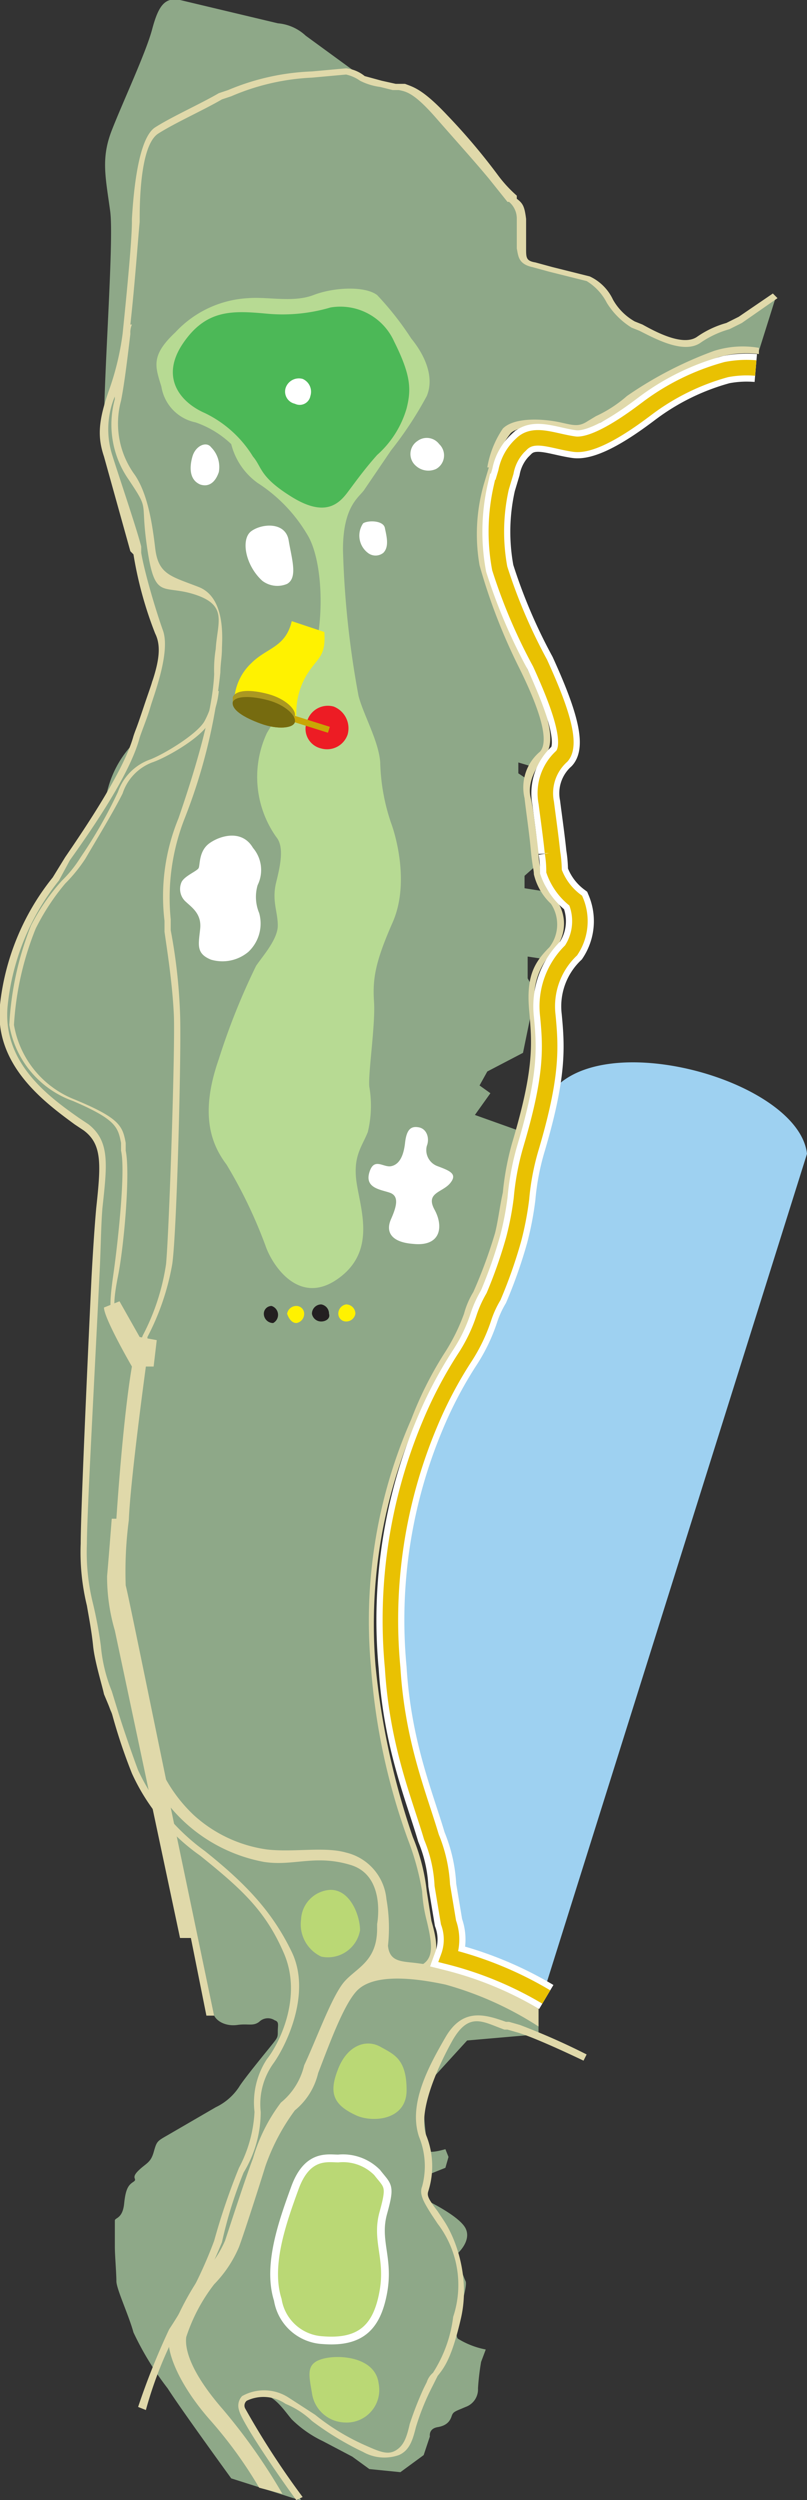 <svg xmlns="http://www.w3.org/2000/svg" viewBox="0 0 52 161"><rect x="0" y="0" width="52" height="161" fill="#333333" stroke="none"/><defs><style>.a{fill:#8ea888;}.b{fill:#9ed1f1;}.c{fill:#fff;}.d{fill:#b7da93;}.e{fill:#bad875;}.f,.i,.j{fill:none;}.f,.i{stroke:#fff;}.f{stroke-width:0.5px;}.g{fill:#4cb857;}.h{fill:#e0d9aa;}.i{stroke-width:1.8px;}.j{stroke:#e9c102;}.k{fill:#ed1c24;}.l{fill:#fff200;}.m{fill:#ab9821;}.n{fill:#c9a704;}.o{fill:#766b0f;}.p{fill:#231f20;}</style></defs><title>ゴルフコース13～18</title><path class="a" d="M19.3,161l-4.4-1.4s-3.2-4.4-4.1-5.8a19.4,19.4,0,0,1-2.2-3.6c-.3-1.1-1.1-2.8-1.1-3.3s-.1-1.7-.1-2.2V143c0-.2.5-.1.6-1.1s.3-1.2.6-1.4-.2-.2.3-.7.8-.5,1-1.2.2-.7.9-1.1l3.1-1.8a3.7,3.7,0,0,0,1.5-1.3c.3-.5,1.7-2.2,2.1-2.7s.4-.5.4-.9.1-.6-.2-.7a.8.8,0,0,0-1,.1c-.4.3-.7.1-1.4.2s-1.3-.2-1.5-.6l-2.5-11.9s-2.5-2.7-3-4.4a24.6,24.6,0,0,0-1.2-3.4,14.8,14.8,0,0,1-.7-3c-.1-1.3-.9-4.5-1-5.4s-.1-4.4.1-10.2.7-11.1.9-13.1.5-3.8-.3-5a7.1,7.1,0,0,0-2.4-2.2A9.2,9.2,0,0,1,1.5,69C.8,68-.2,66.8.4,63.5s2-4.7,2.5-5.9a10.7,10.7,0,0,1,1.7-2.4A27.3,27.3,0,0,0,6.9,51a6.7,6.7,0,0,1,1.4-2.8c.7-.7,1.2-3,1.5-4.3a6,6,0,0,0,.1-4.4c-.6-1.8-.9-3.1-1.6-5.7s-1.1-3.6-1.5-4.9.6-13.1.3-15.3-.6-3.4.1-5.2,2.2-5,2.6-6.5S10.6-.2,11.6,0l6.3,1.5a3,3,0,0,1,1.8.8L23.4,5c.4.4,1.4.4,2,.6s1.1,0,2.9,1.9,4.1,4.9,4.5,5.3a1.5,1.5,0,0,1,.7,1.3,12.1,12.1,0,0,1,.1,1.8c.1.7,0,1,.9,1.2l3.4.9a3.6,3.6,0,0,1,1.5,1.5A4.3,4.3,0,0,0,40.9,21c.6.2,2.9,1.8,4.2,1s2.2-.9,2.7-1.3L50,19.1l-1.1,3.5a7.1,7.1,0,0,0-2.7.2,22.2,22.2,0,0,0-5.5,2.9,18.5,18.5,0,0,1-2.6,1.6c-.6.4-1,.3-1.9.2s-2.8-.5-3.5.2-.9,2.3-1.3,3.5a12.7,12.7,0,0,0-.3,5.2,36.1,36.1,0,0,0,2.5,6.4c1.3,2.7,1.7,2.7,1.7,2.7v2.4l-.9,1.5-1-.3v.7l.6.4s.2,1.4.3,2.3.4,3.1.4,3.1l-.9.8v.8l1.9.3.4,1.2-.3,2,.2,1.2-2-.3V63l.5.9-.8,3.9L31.4,69l-.5.9.7.5-1,1.4,2.8,1s-.8,5.9-1.4,7a38.2,38.2,0,0,0-1.3,3.6c-.7,2.1-2.2,4.3-3,6s-1,2.3-1.8,4.3a24.7,24.7,0,0,0-1.8,7.5c0,1.7-.1,3.3,0,5.7a38.3,38.3,0,0,0,2,10.2,45.9,45.9,0,0,1,1.8,7.5c.2,1.6-.1,1.7-.4,2.1,2,.7,5.8,2.3,7.2,2.7V131l-4.6.4-2.1,2.3-.7,1.6a19.1,19.1,0,0,0,.3,3.2c.1.2,1.1-.1,1.1-.1l.2.5-.2.7-1,.4-.2,1.7s2.1,1,2.5,1.8-.5,1.6-.5,1.6a6.2,6.2,0,0,0,.5,1.8c.2.4-.9,3.2-.5,3.7a5.3,5.3,0,0,0,1.8.7l-.3.8a15.9,15.9,0,0,0-.2,1.7,1.2,1.2,0,0,1-.8,1.2c-.7.3-.8.3-.9.6s-.3.6-.9.7-.5.6-.5.6l-.4,1.2-1.5,1.1-2-.2-1.1-.8-1.9-1a7.3,7.3,0,0,1-2-1.4c-.6-.7-1.3-1.9-2.5-1.6s-.7.8-.5,1.3a11.2,11.2,0,0,0,1,1.8l2.6,3.7"/><path class="b" d="M35,128.4a56.6,56.6,0,0,0-5.9-2.5s-.5-5.5-.8-6.5a32.9,32.9,0,0,1-3-13c0-7.4.8-11.3,3.7-17.4a75.6,75.6,0,0,0,5.8-17C36,65.3,51.4,69.1,52,74.3L35,128.4"/><path class="c" d="M13.6,61.8c-1-.4-.8-1-.7-2s-.6-1.4-1-1.8a1.1,1.1,0,0,1-.2-1.2c.2-.4,1-.7,1.1-.9s0-1.1.7-1.6,2.1-.9,2.8.3a2.2,2.2,0,0,1,.3,2.4,2.7,2.7,0,0,0,.1,1.8,2.5,2.5,0,0,1-.7,2.5,2.6,2.6,0,0,1-2.4.5"/><path class="c" d="M26.6,80.1c-1.3-.1-1.8-.7-1.4-1.6s.5-1.5-.1-1.7-1.6-.3-1.3-1.3.9-.3,1.4-.4.8-.6.9-1.5.4-1.1.9-1,.7.7.5,1.2a1.1,1.1,0,0,0,.7,1.3c.8.3,1.3.5.8,1.1s-1.6.6-1,1.7.4,2.4-1.4,2.2"/><path class="c" d="M16.9,37.4c-1.1-1-1.4-2.7-.7-3.2s2.2-.6,2.4.6.6,2.4-.1,2.8a1.6,1.6,0,0,1-1.6-.2"/><path class="c" d="M12.9,31.2c-.7-.3-.7-1.1-.5-1.8s.9-1,1.2-.6a1.8,1.8,0,0,1,.5,1.6c-.2.6-.6,1-1.2.8"/><path class="c" d="M23.7,35.6a1.4,1.4,0,0,1-.3-1.9c.3-.2,1.3-.2,1.4.3s.3,1.2-.1,1.6a.8.8,0,0,1-1,0"/><path class="c" d="M26.8,30a1,1,0,0,1,.1-1.6,1,1,0,0,1,1.4.2,1,1,0,0,1-.2,1.6,1.2,1.2,0,0,1-1.3-.2"/><path class="d" d="M12.6,27.2a2.8,2.8,0,0,1-2.2-2.3c-.4-1.3-.7-2,.9-3.5A6.9,6.9,0,0,1,16,19.2c1.3-.1,2.9.3,4.2-.2s3.3-.6,4.1,0a19.5,19.5,0,0,1,2.2,2.8c.9,1.1,1.5,2.5,1,3.7A23.6,23.6,0,0,1,25.2,29l-1.7,2.5c-.3.5-1.4,1-1.4,3.9a59.9,59.9,0,0,0,1,9.4c.3,1.2,1.3,2.9,1.4,4.3a13,13,0,0,0,.7,3.9c.3.8,1.2,3.9.1,6.4S24,63,24.1,64.5s-.4,4.7-.3,5.5a7.2,7.2,0,0,1-.1,2.9c-.4,1-1,1.6-.7,3.4s1.2,4.4-1.3,6.1-4.2-1-4.6-2.2A30.8,30.8,0,0,0,14.6,75c-.9-1.2-1.8-3.1-.5-6.8a43.5,43.5,0,0,1,2.4-6c.4-.6,1.4-1.7,1.4-2.6s-.4-1.6-.1-2.8.5-2.3,0-2.9a6.7,6.7,0,0,1-.6-6.7c1.6-2.7,2.3-2.7,3-5s.6-5.9-.3-7.6a10,10,0,0,0-3.3-3.5,4.4,4.4,0,0,1-1.7-2.5,6.3,6.3,0,0,0-2.3-1.4"/><path class="e" d="M22.2,156a2.2,2.2,0,0,1-2.1-1.9c-.2-1.2-.4-1.9.7-2.2s3.4-.1,3.6,1.6a2.1,2.1,0,0,1-2.2,2.5"/><path class="e" d="M17.9,148.1c-.7-2.2.3-5,1.1-7.2s2.1-1.9,2.8-1.9a3.1,3.1,0,0,1,2.5.9c.7.9.9.8.4,2.6s.4,2.9,0,5.1-1.4,3.3-3.9,3.1A3.1,3.1,0,0,1,17.9,148.1Z"/><path class="f" d="M17.9,148.1c-.7-2.2.3-5,1.1-7.2s2.1-1.9,2.8-1.9a3.1,3.1,0,0,1,2.5.9c.7.9.9.8.4,2.6s.4,2.9,0,5.1-1.4,3.3-3.9,3.1A3.1,3.1,0,0,1,17.9,148.1Z"/><path class="e" d="M22.9,136.2c-1.5-.7-1.7-1.5-1.1-3s1.8-1.9,2.7-1.4,1.7.8,1.7,2.8-2.3,2.1-3.3,1.6"/><path class="e" d="M20.7,126a2.3,2.3,0,0,1-1.3-2.4,2,2,0,0,1,1.9-1.9c1.3,0,1.9,1.7,1.9,2.6a2.1,2.1,0,0,1-2.5,1.7"/><path class="g" d="M16.3,29.4a7.4,7.4,0,0,0-3.1-2.8c-1.6-.7-2.9-2.3-1.4-4.5S15,20,17.2,20.2a10.9,10.9,0,0,0,4.1-.4A3.8,3.8,0,0,1,25.4,22c1.1,2.2,1.1,3.1.8,4.3a6.4,6.4,0,0,1-1.9,3c-.8.9-1.3,1.6-1.9,2.4s-1.5,1.6-3.6.3-1.9-1.9-2.5-2.6"/><path class="h" d="M7.7,83.8l-1,.4c0,.7,1.8,3.8,1.8,3.8-.6,3.5-1,9.8-1,9.8H7.2s-.2,2.6-.3,3.7a12.3,12.3,0,0,0,.5,3.5l4.2,19.8h.7l1,5h.5L11,116.4h0a10.3,10.3,0,0,0,6,3.5c1.9.3,3.3-.5,5.6.2s1.7,3.8,1.7,3.8v.3c0,2.1-1.3,2.5-2.1,3.4s-1.8,3.7-2.6,5.4a4.4,4.4,0,0,1-1.5,2.4,11,11,0,0,0-1.8,3.6c-.5,1.3-1.5,4.4-1.8,5.3a7.3,7.3,0,0,1-1.6,2.3,18,18,0,0,0-2,3.9c-.2.8.5,2.9,2.6,5.3a27.9,27.9,0,0,1,3.2,4.4l1.5.4a37.7,37.7,0,0,0-3.8-5.4c-2.1-2.4-2.5-3.9-2.4-4.7a11.2,11.2,0,0,1,1.8-3.4,7.8,7.8,0,0,0,1.6-2.4c.3-.8,1.3-3.9,1.7-5.2a13.5,13.5,0,0,1,1.9-3.6,4.4,4.4,0,0,0,1.5-2.4c.7-1.8,1.7-4.6,2.6-5.4s2.8-.9,5.6-.3a21.7,21.7,0,0,1,6,2.7v-1.2a18.6,18.6,0,0,0-8-2.9c-.9-.1-1.6-.1-1.7-1.1a10.6,10.6,0,0,0-.1-3,3.4,3.4,0,0,0-2.6-3c-1.4-.4-3.4,0-5.1-.2a8.8,8.8,0,0,1-4.7-2.2,9.6,9.6,0,0,1-1.8-2.3c-1.3-6.3-2.5-12.2-2.6-12.5a25.4,25.4,0,0,1,.2-4.2C8.4,95.3,9.4,88,9.4,88h.5l.2-1.7L9,86.1,7.7,83.8"/><path class="h" d="M.6,66a6.3,6.3,0,0,0,4.1,4.9c2.8,1.2,2.9,1.7,3.1,2.7v.5c.3,1.3-.2,5.9-.5,8s-.2,2.4.1,2.9h.2c-.2-.5-.4-.8,0-2.8s.8-6.7.5-8.1v-.5c-.2-1.1-.4-1.6-3.3-2.8A6.3,6.3,0,0,1,.9,66a19.6,19.6,0,0,1,1.4-6.2,14.6,14.6,0,0,1,1.9-2.9,10.1,10.1,0,0,0,1.3-1.6c.7-1.2,1.8-3,2.4-4.2a3.2,3.2,0,0,1,1.9-2c.9-.3,3.2-1.6,3.7-2.6a5.3,5.3,0,0,0,.6-2h-.3a5.6,5.6,0,0,1-.6,1.9c-.4.8-2.5,2.1-3.5,2.5A3.4,3.4,0,0,0,7.6,51a30,30,0,0,1-2.4,4.2A7.9,7.9,0,0,1,4,56.7a13.4,13.4,0,0,0-2,2.9A20,20,0,0,0,.6,66"/><path class="h" d="M31.5,30.1l-.3,1a11.7,11.7,0,0,0-.3,5.3,37.1,37.1,0,0,0,2.5,6.5c1.1,2.2,2.1,4.7,1.4,5.5a3,3,0,0,0-1,3c.1.9.3,2.2.4,3.3s.2,1.3.2,1.6a3.8,3.8,0,0,0,1.1,1.9,2.4,2.4,0,0,1-.1,2.8c-1,1-1.5,1.9-1.3,4.1s.3,3.8-1.1,8.5a18,18,0,0,0-.6,3.2c-.2.9-.3,1.8-.5,2.6a31.4,31.4,0,0,1-1.4,3.8,5.3,5.3,0,0,0-.6,1.4,12.5,12.5,0,0,1-1.3,2.6,23.4,23.4,0,0,0-2.1,4.2,32.2,32.2,0,0,0-2.6,15.9,41.2,41.2,0,0,0,2.4,11.2,16.8,16.8,0,0,1,.9,3.3,9.5,9.5,0,0,0,.3,1.9c.4,1.7.5,2.6-.7,3v.4c1.7-.5,1.4-2,1-3.4l-.3-1.9a12.8,12.8,0,0,0-.9-3.5,48.4,48.4,0,0,1-2.4-11,32.5,32.5,0,0,1,2.6-15.7A23.4,23.4,0,0,1,29,87.4a17.6,17.6,0,0,0,1.4-2.7l.5-1.3a33.7,33.7,0,0,0,1.4-3.9,20,20,0,0,0,.5-2.6,16.5,16.5,0,0,1,.6-3.2c1.4-4.8,1.3-6.6,1.1-8.7a4.2,4.2,0,0,1,1.2-3.8,2.6,2.6,0,0,0,.1-3.3,2.6,2.6,0,0,1-.9-1.7,4.7,4.7,0,0,1-.2-1.6c-.2-1.1-.3-2.4-.5-3.2s.1-1.7.9-2.7.2-2.9-1.3-6a37,37,0,0,1-2.5-6.4,14.5,14.5,0,0,1,.3-5.1l.3-1a4.9,4.9,0,0,1,1-2.3c.5-.5,2.1-.5,3.2-.2a3.3,3.3,0,0,0,2.2-.2l.4-.3a11,11,0,0,0,2.1-1.3A22.2,22.2,0,0,1,46.3,23a6.5,6.5,0,0,1,2.6-.2v-.4a6.1,6.1,0,0,0-2.9.2,24.8,24.8,0,0,0-5.6,2.9,8.3,8.3,0,0,1-2,1.3l-.5.3c-.6.4-.9.3-1.8.1s-2.9-.4-3.7.4a6.3,6.3,0,0,0-1,2.5"/><path class="h" d="M15.4,155.2c.2.9,3.3,5.3,3.7,5.8l.4-.2a52.5,52.5,0,0,1-3.7-5.7.4.4,0,0,1,.1-.5,2.5,2.5,0,0,1,2.5.2,5.5,5.5,0,0,1,1.7,1.1,19.1,19.1,0,0,0,3.3,2,2.8,2.8,0,0,0,2.3.2c.7-.3.9-1,1.1-1.8a15.7,15.7,0,0,1,.9-2.3l.2-.4.3-.6c.4-.5.9-1.1,1.5-3.7s-.3-5.1-1.1-6.3h0l-.4-.6c-.6-.8-.7-1-.6-1.3a5.3,5.3,0,0,0-.1-3.5c-.6-1.4.5-4.1,1.6-6.1s2-1.3,3.4-.8h.2l.7.2c1.3.4,4.2,1.8,4.2,1.8l.2-.4a44.1,44.1,0,0,0-4.3-1.9l-.7-.2h-.2c-1.4-.5-2.8-.9-3.9,1s-2.4,4.3-1.7,6.4a5,5,0,0,1,.2,3.2c-.2.5.1,1,.6,1.8l.4.6h0a6.5,6.5,0,0,1,1,6,8.6,8.6,0,0,1-1.3,3.6,1.3,1.3,0,0,0-.4.6l-.2.4a22.3,22.3,0,0,0-.9,2.3c-.2.9-.4,1.4-.9,1.7s-1,.1-1.9-.3a14.4,14.4,0,0,1-3.3-2l-1.7-1.1a2.9,2.9,0,0,0-3-.1.9.9,0,0,0-.2.9"/><path class="h" d="M25.5,5.4l-.9-.2-1.1-.3a2.3,2.3,0,0,0-1.2-.5l-2.2.2a15.3,15.3,0,0,0-5.4,1.2l-.6.2c-1.2.7-3,1.5-4.1,2.2s-1.4,4.2-1.5,5.9v.2c0,1.1-.3,4.3-.6,7.2A17.7,17.7,0,0,1,7,25.2c-.7,2-.7,3-.3,4.2l1.7,6.1.2.2A24.7,24.7,0,0,0,10,40.8c.6,1.2-.1,2.8-.7,4.6s-.5,1.4-.7,2c-.6,2.2-3.1,5.9-4.4,7.8l-.8,1.3A15.8,15.8,0,0,0,0,64.7c-.4,3.9,2.9,6.3,4.8,7.7l.6.4c1.2.9,1.1,2.2.8,5-.1,1.1-.2,2.6-.3,4.4-.3,6.3-.7,15.3-.7,17.2a14.5,14.5,0,0,0,.4,4c.1.6.3,1.6.4,2.6s.6,2.6.7,3.1l.5,1.2a35.4,35.4,0,0,0,1.3,3.9,13.1,13.1,0,0,0,4.4,5.3c2.6,2.1,4.2,3.5,5.4,6.3s-.3,5.8-1.1,6.8a5.1,5.1,0,0,0-.8,3.4,8.6,8.6,0,0,1-1,3.6,42.2,42.2,0,0,0-1.6,4.7,27.9,27.9,0,0,1-2.9,5.7,45.6,45.6,0,0,0-2,5l.5.2a25.6,25.6,0,0,1,1.9-4.9,41.1,41.1,0,0,0,3-5.9,27.5,27.5,0,0,1,1.4-4.5,7.5,7.5,0,0,0,1.1-3.9,4.5,4.5,0,0,1,.8-3.1c.8-1.1,2.5-4.5,1.2-7.2s-3.1-4.5-5.6-6.5A13.4,13.4,0,0,1,8.9,114c-.3-.8-.9-2.5-1.3-3.8l-.4-1.3a10.1,10.1,0,0,1-.7-2.9,27.1,27.1,0,0,0-.5-2.7,13.7,13.7,0,0,1-.4-3.9c0-1.9.5-10.9.8-17.1.1-1.8.1-3.3.2-4.5.3-2.8.5-4.3-.9-5.4L5.1,72c-2-1.4-5-3.6-4.6-7.3a15.4,15.4,0,0,1,3.3-8l.7-1.3C6,53.3,8.4,49.8,9,47.5c.2-.6.5-1.3.7-2s1.3-3.5.8-4.9-1.2-3.8-1.4-5v-.4c-.3-1.2-1.6-5-1.9-6a5.5,5.5,0,0,1,.3-3.9V25a1.7,1.7,0,0,0-.1.7,6.2,6.2,0,0,0,.9,5.2c1.4,2.1.7,1.2,1.2,4.5s1,2.2,3.1,2.9,1.4,1.8,1.3,3.5a8.1,8.1,0,0,0-.1,1.6c-.1,2.5-1.3,6.4-2.3,9.3a13.2,13.2,0,0,0-.9,6.6V60c.2,1.4.5,3.3.6,5.3s-.3,14-.5,16.1A14.4,14.4,0,0,1,9.2,86l-.2.5h.5v-.4a16.1,16.1,0,0,0,1.6-4.7c.3-2.1.6-13.9.5-16.2a35.4,35.4,0,0,0-.6-5.3v-.7a14,14,0,0,1,.9-6.5,35.7,35.7,0,0,0,2.3-9.4c0-.5.1-1,.1-1.5s.3-3.3-1.5-4S10.2,37,10,35.3s-.5-3.5-1.3-4.7a5.6,5.6,0,0,1-.9-4.8c.2-1,.4-2.6.6-4.3a1.3,1.3,0,0,1,.1-.6H8.4c.3-2.7.5-5.6.6-6.6v-.2c0-1.5.1-4.8,1.2-5.5s2.9-1.5,4.1-2.2l.6-.2A14.8,14.8,0,0,1,20.1,5l2.2-.2a2.5,2.5,0,0,1,.9.4,4,4,0,0,0,1.3.4l.8.2h.4c.5.1,1,.2,2.4,1.8s2.4,2.7,3.4,3.9L32.7,13h.1a1.4,1.4,0,0,1,.5,1.1v1.9c.1.5.1,1,1,1.2l1.1.3,2.4.6a3.5,3.5,0,0,1,1.3,1.4,4.9,4.9,0,0,0,1.6,1.6l.5.2c1,.5,2.8,1.5,3.9.8a6.2,6.2,0,0,1,1.9-.9l.8-.4,2.3-1.6-.3-.3-2.2,1.5-.8.4a6.2,6.2,0,0,0-1.9.9c-.9.6-2.6-.3-3.5-.8l-.5-.2a3.7,3.7,0,0,1-1.4-1.4A3.1,3.1,0,0,0,38,17.8l-2.4-.6-1.1-.3c-.6-.1-.6-.3-.6-.9h0V14.1c-.1-.8-.2-1-.6-1.3v-.2a8.4,8.4,0,0,1-1.2-1.3,40.1,40.1,0,0,0-3.3-3.9c-1.6-1.7-2.2-1.8-2.7-2h-.3"/><path class="i" d="M48.7,23.7a6.9,6.9,0,0,0-1.9.1,15.1,15.1,0,0,0-5.1,2.5c-.8.6-3.3,2.5-4.7,2.3s-2.6-.8-3.4,0a3.2,3.2,0,0,0-1,1.8l-.3,1a12.9,12.9,0,0,0-.1,5.2,34.8,34.8,0,0,0,2.6,6.1c1,2.2,2.2,5.1,1.4,6a3.2,3.2,0,0,0-1,3c.1.8.3,2.2.4,3.2a7.5,7.5,0,0,1,.1,1.2A4.1,4.1,0,0,0,37.1,58a3.4,3.4,0,0,1-.3,3.2,5,5,0,0,0-1.5,4.2c.2,2.1.3,3.9-1.1,8.6a16.5,16.5,0,0,0-.6,3.2,20,20,0,0,1-.5,2.6,30.7,30.7,0,0,1-1.3,3.7,6.9,6.9,0,0,0-.6,1.3,10.9,10.9,0,0,1-1.3,2.7,26.8,26.8,0,0,0-2.2,4.2,32.6,32.6,0,0,0-2.4,15.7c.3,4.9,1.7,8.2,2.5,10.9a9.3,9.3,0,0,1,.7,3.1l.4,2.4a3.2,3.2,0,0,1,0,2.2,23.5,23.5,0,0,1,6.3,2.6"/><path class="j" d="M48.7,23.7a6.9,6.9,0,0,0-1.9.1,15.1,15.1,0,0,0-5.1,2.5c-.8.6-3.3,2.5-4.7,2.3s-2.6-.8-3.4,0a3.2,3.2,0,0,0-1,1.8l-.3,1a12.9,12.9,0,0,0-.1,5.2,34.8,34.8,0,0,0,2.6,6.1c1,2.2,2.2,5.1,1.4,6a3.2,3.2,0,0,0-1,3c.1.8.3,2.2.4,3.2a7.5,7.5,0,0,1,.1,1.2A4.1,4.1,0,0,0,37.1,58a3.4,3.4,0,0,1-.3,3.2,5,5,0,0,0-1.5,4.2c.2,2.1.3,3.9-1.1,8.6a16.5,16.5,0,0,0-.6,3.2,20,20,0,0,1-.5,2.6,30.7,30.7,0,0,1-1.3,3.7,6.9,6.9,0,0,0-.6,1.3,10.9,10.9,0,0,1-1.3,2.7,26.8,26.8,0,0,0-2.2,4.2,32.6,32.6,0,0,0-2.4,15.7c.3,4.9,1.7,8.2,2.5,10.9a9.3,9.3,0,0,1,.7,3.1l.4,2.4a3.2,3.2,0,0,1,0,2.2,23.5,23.5,0,0,1,6.3,2.6"/><path class="k" d="M21.5,45.5a1.5,1.5,0,0,1,.9,1.8,1.4,1.4,0,0,1-1.7.9,1.3,1.3,0,0,1-.9-1.8,1.4,1.4,0,0,1,1.7-.9"/><path class="l" d="M20.9,40.7c.1,1.6-.4,1.6-1.1,2.7a4.7,4.7,0,0,0-.7,2.7l-4-1.1a3.5,3.5,0,0,1,1.1-2.3c1-1,2.2-1,2.6-2.7l2.1.7"/><path class="m" d="M19,46.5c-.1.4-1.1.5-2.2.1s-1.9-.9-1.8-1.4v-.3c.2-.5,1.2-.5,2.3-.2s1.8,1,1.7,1.4v.4"/><rect class="n" x="19.8" y="45.4" width="0.4" height="2.39" transform="translate(-30.4 51.7) rotate(-72.5)"/><path class="o" d="M19,46.5c-.1.4-1.1.5-2.2.1s-1.9-.9-1.8-1.4h0c.2-.4,1.2-.4,2.3-.1s1.8,1,1.7,1.4h0"/><path class="c" d="M19.5,24.4a.9.9,0,0,1,.5,1.1.7.7,0,0,1-1,.5.8.8,0,0,1-.6-1,.9.9,0,0,1,1.1-.6"/><path class="p" d="M17.5,84.1a.6.6,0,0,1,.1,1.1.6.6,0,0,1-.6-.6.5.5,0,0,1,.5-.5"/><path class="p" d="M20.7,84a.6.6,0,0,1,.5.6c.1.3-.2.5-.5.5a.6.6,0,0,1-.6-.5.6.6,0,0,1,.6-.6"/><path class="l" d="M19.1,84.1a.5.5,0,0,1,.5.5.6.6,0,0,1-.5.6c-.3,0-.5-.3-.6-.6a.6.6,0,0,1,.6-.5"/><path class="l" d="M22.3,84a.6.6,0,0,1,.6.6.6.6,0,0,1-.6.5.5.5,0,0,1-.5-.5.6.6,0,0,1,.5-.6"/></svg>